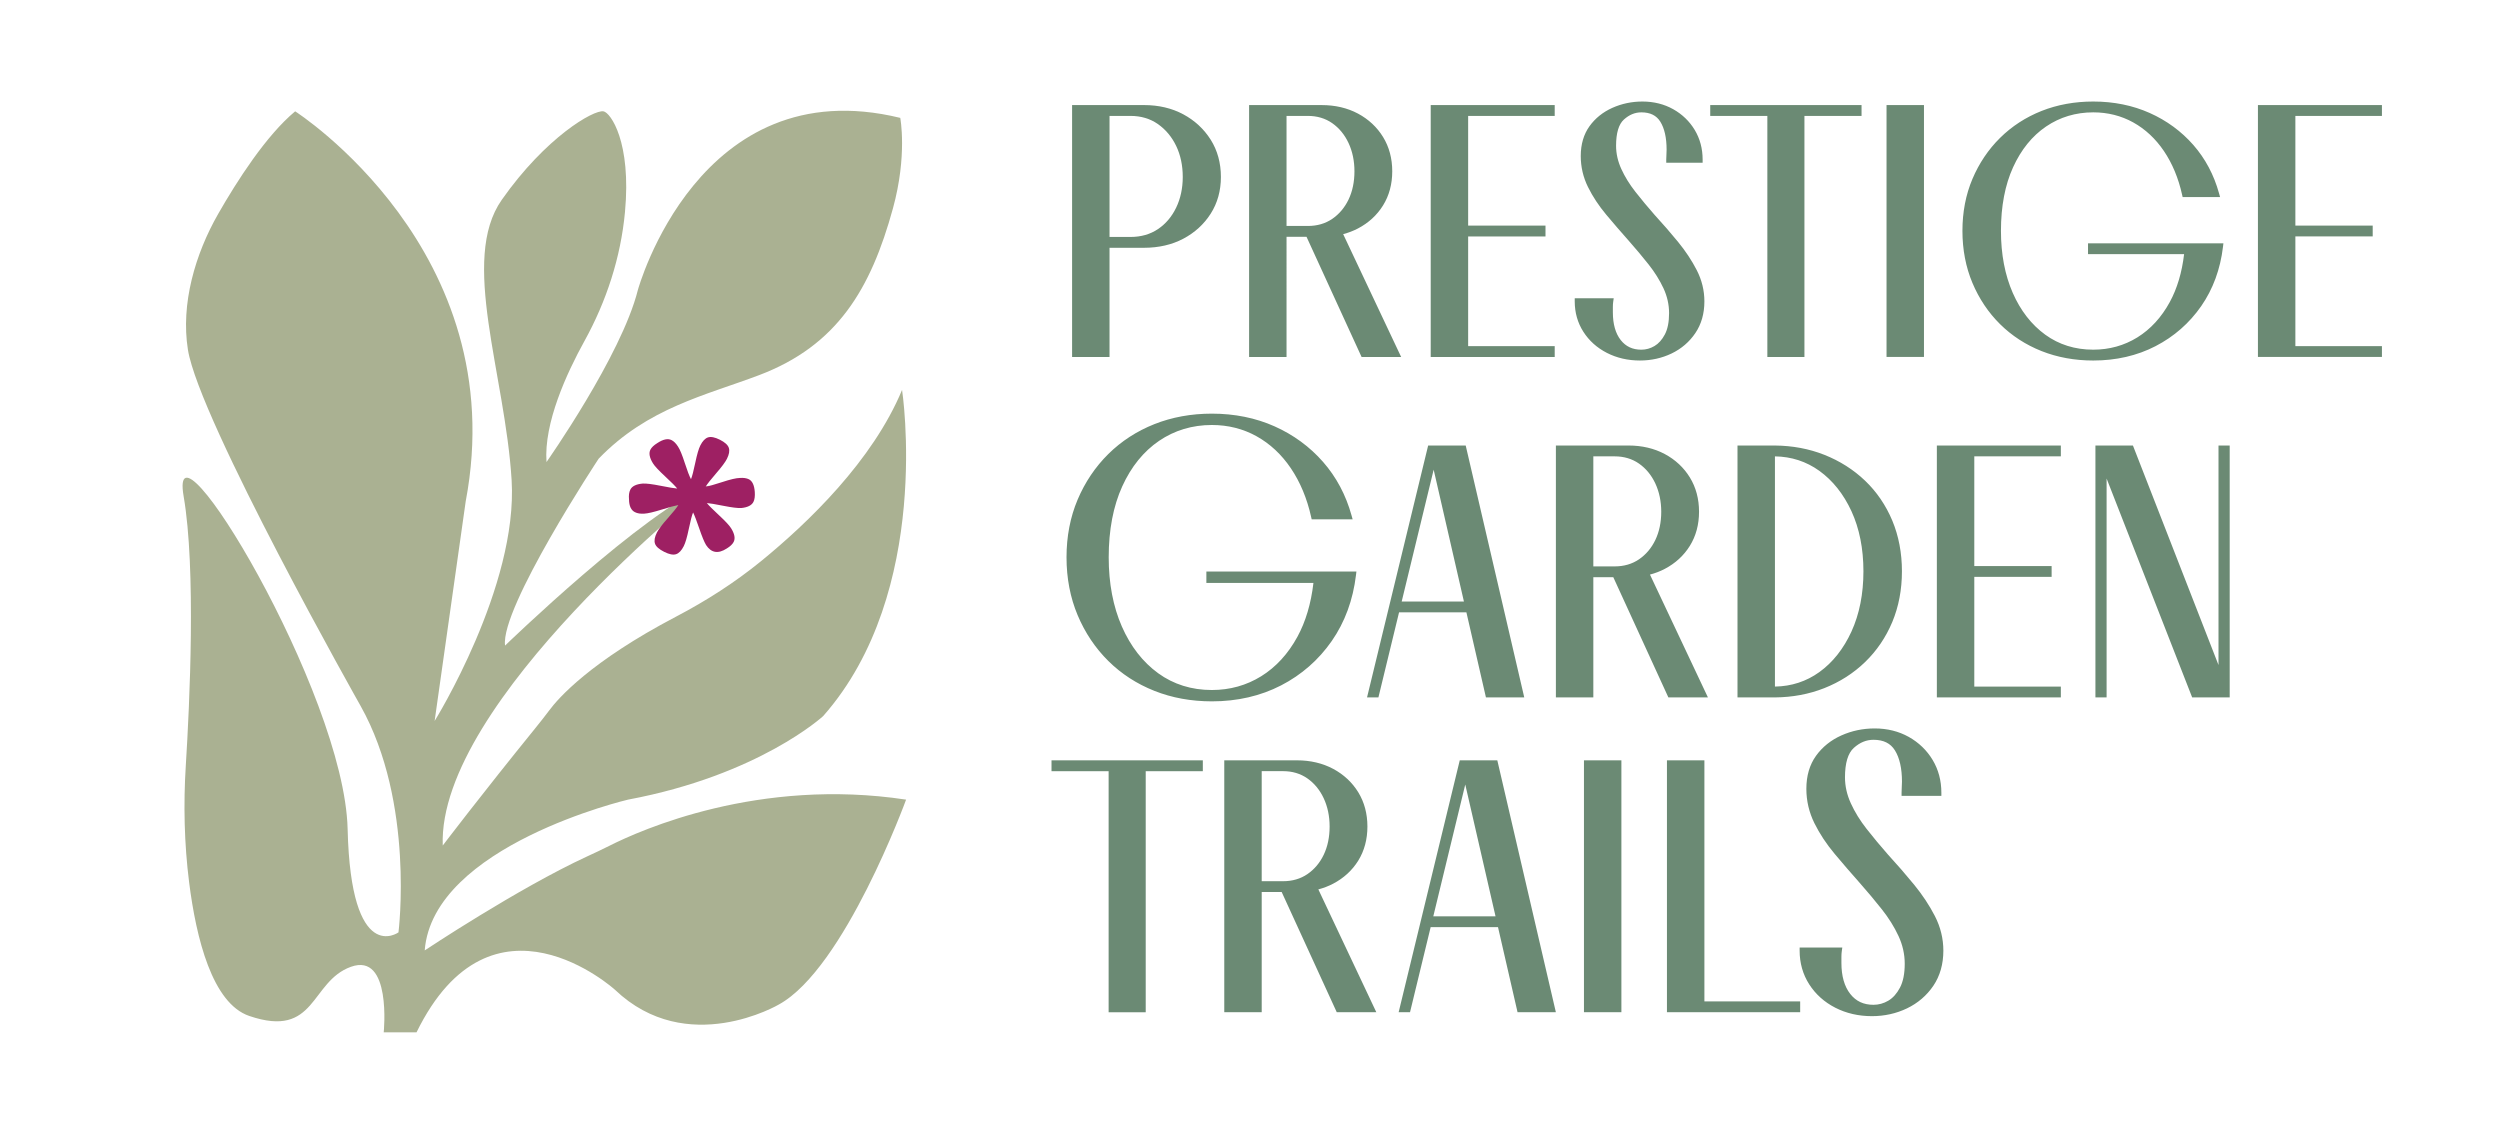 <svg version="1.2" xmlns="http://www.w3.org/2000/svg" viewBox="0 0 2046 936" width="2046" height="936">
	<style>
		tspan { white-space:pre } 
		.s0 { fill: #aab192 } 
		.s1 { fill: #9e2063 } 
		.s2 { fill: #6b8a74 } 
	</style>
	<g id="Folder 1">
		<path id="Path 66" class="s0" d="m241.56 91.11c0 0 178.5 114 139.57 319.21l-25.43 179.72c0 0 68.38-109.98 63.01-197.15-5.37-87.18-42.52-180.26-8.06-229.35 36.05-51.34 75.16-73.77 83.21-72.43 5.84 0.97 22.97 25.21 17.62 82.42-3.47 37.15-15.17 73.04-33.23 105.7-14.41 26.09-33.28 66.97-30.99 98.9 0 0 61.36-87.18 74.78-140.83 0 0 49.66-181.06 214.73-140.83 0 0 5.91 30.69-5.96 73.97-18.09 66.02-45.58 112.39-109.64 136.61-43.76 16.55-91.14 26.74-131.27 68.39 0 0-80.59 122.07-76.56 152.91 0 0 114.52-110.93 166.86-131.05 0 0-222.26 176.93-217.86 294.68 0 0 31.36-41.32 75.94-96.26 3.15-3.9 8.26-10.32 11.24-14.36 7.19-9.72 33.38-39.82 103.78-76.71 24.69-12.94 48.22-27.98 69.81-45.61 38.32-31.28 91.05-81.98 115.13-139.92 0 0 25.37 164.96-64.54 266.9 0 0-52.35 48.29-159.71 68.4 0 0-159.7 37.56-166.41 123.4 0 0 76.15-50.69 132.91-76.92 6.06-2.8 12.1-5.6 18.06-8.62 26.12-13.21 122.6-56.12 242.99-37.86 0 0-50.4 138.15-104.09 167.65 0 0-75.14 44.27-134.2-12.07 0 0-100.65-91.2-162.38 34.88h-26.84c0 0 6.71-65.72-26.84-53.65-33.55 12.07-28.18 59.02-83.2 40.23-30.27-10.32-43.48-63.65-49.24-109.56-3.98-31.69-4.69-63.68-2.69-95.55 3.13-49.87 8.44-160.92-1.76-220.05-13.42-77.79 131.52 159.6 134.2 272.26 2.69 112.67 41.61 84.5 41.61 84.5 0 0 13.42-105.95-30.87-185.09 0 0-132.26-234.15-141.46-291.81-5.96-37.41 5.93-78.17 24.74-111.06 15.48-27.07 39.26-64.18 63.04-83.99z"/>
		<path id="Path 67" class="s1" d="m536.04 444.88q-1.19-3.55 1.55-9 2.01-4.02 8.85-11.69 6.83-7.68 8.72-10.88-3.9 0.7-13.74 3.77-9.84 3.05-14.1 3.28-4.62 0.35-7.7-1.21-4.73-2.37-4.83-10.41-0.47-4.97 1.08-8.05 2.14-4.26 10.19-4.95 4.27-0.23 14.51 1.8 10.24 2.04 13.67 2.28-2.36-2.97-10.04-10.08-7.69-7.12-9.82-10.56-4.24-6.87-2.11-11.12 1.43-2.84 5.7-5.45 7.12-4.71 11.61-2.45 2.84 1.42 5.32 5.33 2.36 3.56 5.49 13.27 3.12 9.71 5.12 13.39 1.43-3.44 3.52-13.49 2.09-10.06 4.11-14.08 2.74-5.44 6.29-6.62 3.56-1.17 9.71 1.91 6.15 3.09 7.33 6.65 1.18 3.56-1.55 8.99-2.03 4.03-8.74 11.76-6.7 7.75-8.61 10.93 3.8-0.46 13.57-3.7 9.78-3.23 14.28-3.34 4.62-0.35 7.47 1.08 4.25 2.14 4.83 10.42 0.34 5.21-1.09 8.05-2.13 4.26-9.96 5.06-4.26 0.24-14.5-1.79-10.24-2.04-13.67-2.28 2.36 2.96 10.05 10.08 7.68 7.12 9.8 10.55 4.26 6.88 2.11 11.13-1.42 2.84-5.69 5.43-10.56 6.86-16.93-2.86-2.25-3.79-5.54-13.45-3.29-9.65-5.07-13.21-1.42 3.43-3.52 13.49-2.08 10.06-4.11 14.08-2.74 5.43-6.29 6.61-3.55 1.18-9.71-1.92-6.38-3.2-7.56-6.75z"/>
		<path id="Path 68" fill-rule="evenodd" class="s2" d="m1048.4 560.95c-16.76 8.65-35.81 13.04-56.61 13.04-16.86 0-32.68-2.88-47.02-8.58-14.37-5.69-27.06-13.92-37.71-24.46-10.65-10.53-19.1-23.15-25.13-37.5-6.03-14.34-9.09-30.28-9.09-47.36 0-17.06 3.06-32.94 9.09-47.19 6.03-14.25 14.48-26.81 25.13-37.34 10.64-10.52 23.32-18.74 37.71-24.46 14.35-5.69 30.17-8.58 47.02-8.58 18.59 0 35.86 3.5 51.31 10.4 15.45 6.9 28.8 16.69 39.67 29.08 10.88 12.4 18.72 27.14 23.33 43.81l0.9 3.22h-33.52l-0.45-1.99c-3.36-15.11-8.95-28.52-16.6-39.83-7.6-11.25-17.04-20.05-28.06-26.18-11-6.12-23.31-9.22-36.58-9.22-16 0-30.54 4.37-43.19 12.97-12.7 8.64-22.84 21.16-30.15 37.24-7.36 16.18-11.09 35.71-11.09 58.07 0 21.32 3.63 40.37 10.78 56.66 7.11 16.2 17.1 29.06 29.71 38.22 12.54 9.11 27.32 13.73 43.94 13.73 14.75 0 28.32-3.79 40.35-11.25 12.07-7.48 22.05-18.36 29.67-32.33 6.75-12.37 11.13-27.17 13.1-44.06h-87.62v-9.3h122.79l-0.34 2.85c-2.42 20.36-9.09 38.52-19.84 53.99-10.75 15.46-24.72 27.69-41.5 36.35zm96.59-59.82l-16.9 69.63h-9.31l50-206.08-0.02-0.07h30.77l47.92 206.15h-31.36l-15.99-69.63zm53.08-8.86l-24.76-107.88-26.17 107.88zm105.91 78.49h-30.64v-206.15h59.45c11.01 0 20.98 2.34 29.65 6.97 8.68 4.64 15.59 11.11 20.56 19.19 4.97 8.12 7.49 17.54 7.49 28.03 0 10.49-2.52 19.87-7.5 27.89-4.96 7.99-11.88 14.35-20.57 18.9q-5.68 2.97-12.09 4.65l47.44 100.52h-32.37l-45.07-98.36h-16.35zm37.37-191.36c-5.64-3.93-12.33-5.92-19.89-5.92h-17.48v90.06h17.48c7.57 0 14.26-1.94 19.9-5.79 5.69-3.89 10.2-9.21 13.37-15.83 3.2-6.69 4.83-14.46 4.83-23.12 0-8.47-1.64-16.26-4.84-23.15-3.18-6.8-7.69-12.27-13.37-16.25zm151.6-7.22c12.74 5.04 24 12.19 33.49 21.28 9.49 9.09 16.97 20.07 22.22 32.62 5.23 12.56 7.88 26.5 7.88 41.46 0 14.97-2.65 28.91-7.88 41.46-5.25 12.54-12.72 23.57-22.22 32.76-9.48 9.19-20.75 16.4-33.49 21.43-12.41 4.9-25.97 7.45-40.34 7.57v0.01h-30.64v-206.16h30.64c14.37 0.12 27.93 2.67 40.34 7.57zm-4.02 13.14c-10.63-7.65-22.85-11.63-36.32-11.83v188.4c13.47-0.2 25.7-4.19 36.32-11.84 11-7.91 19.85-19.1 26.32-33.23 6.48-14.2 9.78-30.78 9.78-49.28 0-18.49-3.3-35.03-9.78-49.13-6.46-14.03-15.32-25.16-26.32-33.09zm96.19-20.71h101.48v8.87h-70.84v89.78h63.29v8.86h-63.29v89.78h70.84v8.86h-101.48zm230.5 0.01h9.16v206.15h-30.71l-70.03-179.14v179.14h-9.15v-206.15h30.7l70.03 179.65zm-955.06 257.63h123.83v8.87h-46.74v197.29h-30.35v-197.29h-46.74z"/>
		<path id="Path 69" fill-rule="evenodd" class="s2" d="m1078.93 727.88l47.45 100.52h-32.38l-45.07-98.36h-16.35v98.36h-30.64v-206.15h59.45c11.01 0 20.99 2.34 29.65 6.97 8.68 4.64 15.6 11.11 20.57 19.19 4.96 8.12 7.48 17.54 7.48 28.03 0 10.49-2.52 19.87-7.49 27.89-4.96 7.99-11.89 14.35-20.58 18.9q-5.68 2.97-12.09 4.65zm-8.98-90.84c-5.64-3.94-12.33-5.93-19.89-5.93h-17.48v90.07h17.48c7.58 0 14.27-1.94 19.91-5.79 5.69-3.89 10.19-9.21 13.36-15.83 3.21-6.69 4.83-14.46 4.83-23.12 0-8.48-1.63-16.26-4.84-23.15-3.18-6.8-7.68-12.27-13.37-16.25zm155.45-14.79l47.92 206.15h-31.36l-15.99-69.63h-55.12l-16.89 69.63h-9.31l50-206.09-0.02-0.06zm-1.46 127.65l-24.77-107.87-26.16 107.87zm103.01-127.65v206.15h-30.64v-206.15zm67.93 197.29h78.38v8.86h-109.03v-206.15h30.65z"/>
		<path id="Path 70" fill-rule="evenodd" class="s2" d="m1566.42 723.92c-6.8-8.31-13.96-16.55-21.24-24.47-6.18-7.03-12.08-14.11-17.52-21.05-5.36-6.82-9.72-13.87-12.94-20.97-3.17-6.94-4.79-14.09-4.79-21.24 0-11.69 2.43-19.8 7.24-24.12 4.95-4.45 10.21-6.62 16.08-6.62 8.18 0 13.92 2.83 17.55 8.66 3.82 6.13 5.77 14.75 5.77 25.63q0 1.88-0.17 4.35-0.16 2.7-0.16 4.7v2.54h32.57v-2.54c0-9.91-2.4-18.93-7.14-26.83-4.74-7.9-11.3-14.23-19.53-18.86-8.23-4.6-17.62-6.94-27.93-6.94-9.58 0-18.74 1.92-27.22 5.72-8.57 3.83-15.55 9.44-20.75 16.66-5.26 7.31-7.92 16.4-7.92 27.02 0 9.83 2.21 19.28 6.57 28.11 4.28 8.65 9.88 17.15 16.66 25.21 6.6 7.89 13.47 15.84 20.41 23.65 6.39 7.24 12.51 14.55 18.17 21.7 5.57 7.04 10.15 14.37 13.6 21.8 3.38 7.27 5.1 14.9 5.1 22.67 0 8.15-1.32 14.76-3.92 19.64-2.55 4.84-5.76 8.42-9.53 10.64-3.79 2.23-7.87 3.36-12.13 3.36-8.09 0-14.31-2.9-19.01-8.89-4.78-6.07-7.23-14.62-7.23-25.4v-5.01q0.01-2.54 0.31-4.64l0.41-2.91h-34.91v2.55c0 10.14 2.64 19.41 7.84 27.54 5.19 8.1 12.36 14.55 21.36 19.15 8.94 4.58 19.02 6.9 29.94 6.9 10.24 0 19.91-2.14 28.74-6.38 8.89-4.28 16.13-10.5 21.54-18.48 5.43-8.04 8.2-17.7 8.2-28.73 0-9.85-2.33-19.37-6.92-28.31-4.48-8.74-10.24-17.42-17.1-25.81zm-658.38-521.13h28.23c11.98 0 22.78-2.49 32.1-7.4 9.34-4.92 16.9-11.81 22.44-20.47 5.56-8.7 8.38-18.82 8.38-30.1 0-11.45-2.82-21.73-8.37-30.51-5.54-8.76-13.09-15.74-22.43-20.76-9.34-5.01-20.15-7.56-32.12-7.56h-58.87v206.16h30.64zm54.52-83.41c3.59 7.45 5.41 16.02 5.41 25.44 0 9.23-1.82 17.71-5.41 25.15-3.56 7.39-8.58 13.3-14.94 17.56-6.31 4.24-13.85 6.39-22.39 6.39h-17.19v-99.06h17.19c8.52 0 16.04 2.24 22.35 6.64 6.39 4.48 11.42 10.49 14.98 17.88z"/>
		<path id="Path 71" fill-rule="evenodd" class="s2" d="m1052.9 292.15h-30.64v-206.15h59.45c11.01 0 20.98 2.34 29.65 6.96 8.68 4.65 15.6 11.11 20.56 19.2 4.97 8.11 7.49 17.54 7.49 28.02 0 10.5-2.52 19.88-7.5 27.89-4.95 7.99-11.88 14.36-20.57 18.91q-5.68 2.96-12.09 4.64l47.45 100.53h-32.38l-45.07-98.36h-16.35zm37.37-191.36c-5.64-3.94-12.33-5.93-19.89-5.93h-17.48v90.07h17.48c7.58 0 14.27-1.95 19.91-5.79 5.69-3.89 10.19-9.22 13.36-15.83 3.21-6.69 4.83-14.47 4.83-23.12 0-8.48-1.63-16.26-4.84-23.15-3.18-6.81-7.68-12.28-13.37-16.25zm182.1 191.36h-101.48v-206.15h101.48v8.86h-70.84v89.79h63.3v8.85h-63.3v89.79h70.84zm23.46-20.62c-4.7-7.33-7.07-15.71-7.07-24.87v-2.54h31.9l-0.42 2.9q-0.27 1.87-0.27 4.14v4.49c0 9.62 2.17 17.24 6.43 22.66 4.17 5.29 9.69 7.88 16.87 7.88 3.77 0 7.39-1.01 10.75-2.99 3.35-1.97 6.2-5.15 8.47-9.44 2.32-4.35 3.48-10.25 3.48-17.52 0-6.94-1.53-13.75-4.55-20.26-3.1-6.65-7.19-13.21-12.17-19.51-5.13-6.47-10.62-13.02-16.32-19.48q-9.3-10.46-18.33-21.23c-6.1-7.28-11.14-14.92-14.99-22.7-3.93-7.96-5.92-16.48-5.92-25.36 0-9.59 2.41-17.8 7.15-24.4 4.7-6.53 11-11.59 18.74-15.05 7.65-3.42 15.92-5.16 24.56-5.16 9.29 0 17.77 2.11 25.2 6.28 7.42 4.17 13.35 9.88 17.63 17 4.29 7.16 6.46 15.3 6.46 24.24v2.55h-29.78v-2.55q0-1.81 0.16-4.23 0.13-2.22 0.13-3.89c0-9.71-1.73-17.42-5.13-22.88-3.21-5.15-8.29-7.66-15.54-7.66-5.2 0-9.87 1.93-14.27 5.88-4.25 3.83-6.41 11.05-6.41 21.47 0 6.37 1.44 12.75 4.27 18.96 2.9 6.36 6.8 12.68 11.59 18.77 4.94 6.29 10.24 12.65 15.73 18.9 6.59 7.17 13.02 14.57 19.08 21.97 6.17 7.55 11.36 15.36 15.38 23.23 4.14 8.07 6.23 16.66 6.23 25.53 0 9.96-2.48 18.68-7.4 25.94-4.88 7.22-11.41 12.83-19.43 16.69-7.98 3.83-16.7 5.76-25.94 5.76-9.84 0-18.92-2.1-26.99-6.23-8.11-4.15-14.6-9.96-19.28-17.29zm150.57-176.67h-46.75v-8.86h123.84v8.86h-46.74v197.29h-30.35zm128.18-8.87v206.15h-30.64v-206.15zm189.5 197.31c-15.1 7.8-32.25 11.75-50.97 11.75-15.15 0-29.38-2.6-42.3-7.72-12.93-5.14-24.35-12.54-33.94-22.03-9.59-9.48-17.2-20.84-22.63-33.76-5.43-12.91-8.18-27.26-8.18-42.62 0-15.36 2.75-29.65 8.19-42.48 5.43-12.82 13.03-24.13 22.62-33.6 9.58-9.48 21-16.89 33.94-22.04 12.93-5.12 27.15-7.71 42.3-7.71 16.74 0 32.28 3.15 46.19 9.36 13.92 6.21 25.93 15.02 35.72 26.18 9.78 11.16 16.85 24.44 21 39.44l0.9 3.23h-30.65l-0.45-2c-3.01-13.55-8.01-25.55-14.87-35.69-6.8-10.05-15.25-17.93-25.11-23.42-9.83-5.46-20.84-8.24-32.73-8.24-14.3 0-27.29 3.91-38.62 11.61-11.36 7.71-20.43 18.93-26.98 33.32-6.6 14.49-9.93 32-9.93 52.04 0 19.1 3.25 36.18 9.65 50.77 6.36 14.51 15.31 26.01 26.6 34.22 11.21 8.14 24.43 12.27 39.28 12.27 13.2 0 25.35-3.38 36.12-10.06 10.78-6.69 19.72-16.43 26.53-28.94 6-11.01 9.93-24.17 11.7-39.17h-78.63v-8.87h110.8l-0.34 2.85c-2.17 18.32-8.18 34.67-17.85 48.59-9.69 13.92-22.25 24.93-37.36 32.72zm114.45-188.44v89.78h63.29v8.85h-63.29v89.79h70.84v8.86h-101.48v-206.15h101.48v8.87z"/>
	</g>
</svg>